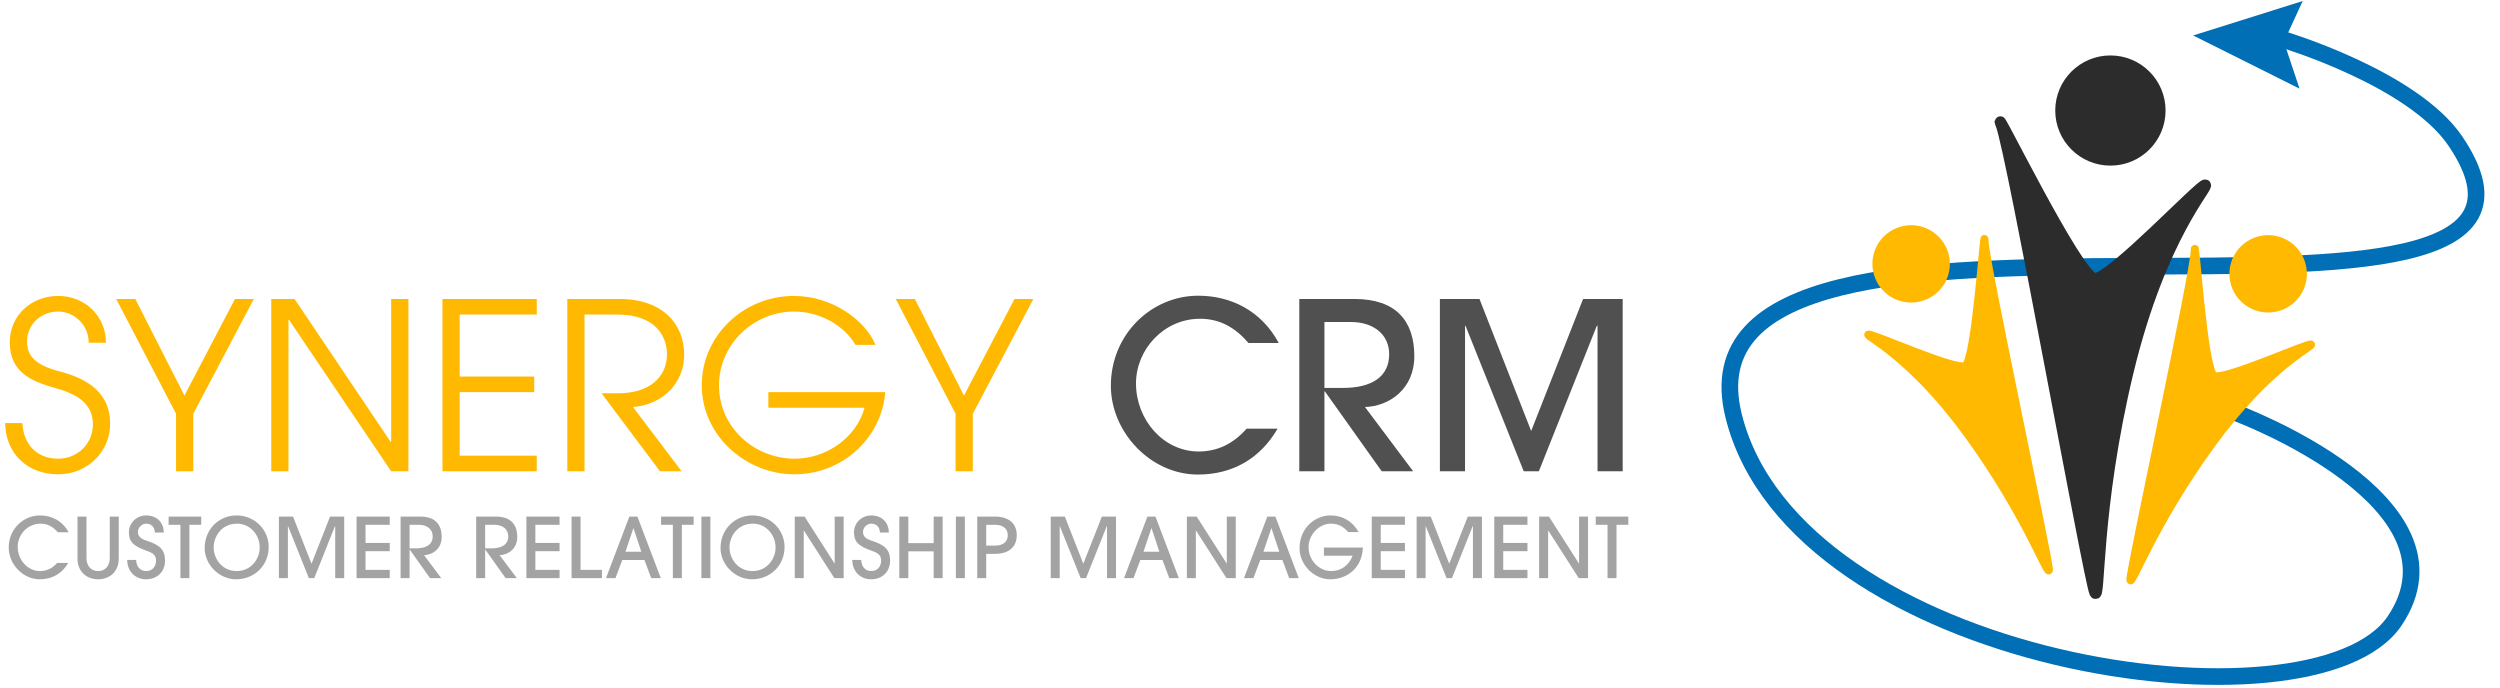 <svg width="160" height="44" viewBox="0 0 160 44" fill="none" xmlns="http://www.w3.org/2000/svg">
<path d="M3.66 36.026H4.368C3.969 36.713 3.335 37.075 2.547 37.075C1.456 37.075 0.557 36.095 0.557 35.047C0.557 33.86 1.494 32.987 2.553 32.987C3.298 32.987 3.995 33.327 4.394 34.067H3.702C3.404 33.721 3.058 33.514 2.595 33.514C1.77 33.514 1.132 34.211 1.132 34.993C1.132 35.818 1.754 36.548 2.563 36.548C2.973 36.548 3.34 36.388 3.66 36.026ZM7.025 35.712V33.061H7.6V35.755C7.6 36.58 7.02 37.075 6.28 37.075C5.54 37.075 4.96 36.574 4.96 35.755V33.061H5.535V35.712C5.535 36.202 5.811 36.548 6.28 36.548C6.748 36.548 7.025 36.196 7.025 35.712ZM10.482 34.083H9.907C9.907 33.727 9.679 33.514 9.354 33.514C9.077 33.514 8.827 33.764 8.827 34.051C8.827 34.328 9.013 34.488 9.397 34.61C10.248 34.882 10.562 35.201 10.562 35.882C10.562 36.596 10.051 37.075 9.354 37.075C8.651 37.075 8.151 36.574 8.14 35.834H8.715C8.721 36.26 8.971 36.548 9.354 36.548C9.737 36.548 9.987 36.271 9.987 35.882C9.987 35.595 9.86 35.414 9.439 35.27C8.465 34.94 8.252 34.621 8.252 34.062C8.252 33.461 8.747 32.987 9.354 32.987C10.003 32.987 10.472 33.397 10.482 34.083ZM12.122 37H11.547V33.588H10.791V33.061H12.878V33.588H12.122V37ZM15.148 36.548C16.08 36.548 16.622 35.76 16.622 35.041C16.622 34.227 16.005 33.514 15.175 33.514C14.11 33.514 13.674 34.429 13.674 35.015C13.674 35.808 14.249 36.548 15.148 36.548ZM17.197 35.004C17.197 36.196 16.276 37.075 15.116 37.075C14.025 37.075 13.099 36.138 13.099 35.073C13.099 33.865 14.025 32.987 15.132 32.987C16.303 32.987 17.197 33.908 17.197 35.004ZM22.029 37H21.454V33.673H21.438L20.113 37H19.767L18.436 33.673H18.425V37H17.85V33.061H18.755L19.937 36.079L21.124 33.061H22.029V37ZM24.943 37H22.82V33.061H24.943V33.588H23.394V34.748H24.943V35.276H23.394V36.473H24.943V37ZM28.241 37H27.522L26.224 35.174H26.213V37H25.638V33.061H26.899C27.847 33.061 28.267 33.562 28.267 34.371C28.267 35.121 27.692 35.515 27.139 35.531L28.241 37ZM26.213 35.094H26.633C27.304 35.094 27.692 34.834 27.692 34.323C27.692 33.87 27.331 33.588 26.82 33.588H26.213V35.094ZM33.077 37H32.359L31.06 35.174H31.049V37H30.474V33.061H31.736C32.683 33.061 33.104 33.562 33.104 34.371C33.104 35.121 32.529 35.515 31.975 35.531L33.077 37ZM31.049 35.094H31.47C32.14 35.094 32.529 34.834 32.529 34.323C32.529 33.87 32.167 33.588 31.656 33.588H31.049V35.094ZM35.812 37H33.688V33.061H35.812V33.588H34.263V34.748H35.812V35.276H34.263V36.473H35.812V37ZM38.524 37H36.581V33.061H37.156V36.473H38.524V37ZM42.291 37H41.678L41.242 35.84H39.826L39.39 37H38.783L40.279 33.061H40.795L42.291 37ZM41.045 35.313L40.545 33.806H40.534L40.029 35.313H41.045ZM43.638 37H43.063V33.588H42.308V33.061H44.394V33.588H43.638V37ZM45.465 37H44.89V33.061H45.465V37ZM48.163 36.548C49.094 36.548 49.637 35.76 49.637 35.041C49.637 34.227 49.02 33.514 48.19 33.514C47.125 33.514 46.688 34.429 46.688 35.015C46.688 35.808 47.263 36.548 48.163 36.548ZM50.212 35.004C50.212 36.196 49.291 37.075 48.131 37.075C47.04 37.075 46.114 36.138 46.114 35.073C46.114 33.865 47.04 32.987 48.147 32.987C49.318 32.987 50.212 33.908 50.212 35.004ZM53.995 37H53.399L51.451 33.956H51.44V37H50.865V33.061H51.493L53.409 36.058H53.42V33.061H53.995V37ZM56.886 34.083H56.312C56.312 33.727 56.083 33.514 55.758 33.514C55.481 33.514 55.231 33.764 55.231 34.051C55.231 34.328 55.417 34.488 55.801 34.61C56.652 34.882 56.966 35.201 56.966 35.882C56.966 36.596 56.455 37.075 55.758 37.075C55.056 37.075 54.555 36.574 54.545 35.834H55.119C55.125 36.26 55.375 36.548 55.758 36.548C56.141 36.548 56.392 36.271 56.392 35.882C56.392 35.595 56.264 35.414 55.843 35.27C54.869 34.94 54.656 34.621 54.656 34.062C54.656 33.461 55.151 32.987 55.758 32.987C56.407 32.987 56.876 33.397 56.886 34.083ZM60.33 37H59.755V35.286H58.132V37H57.557V33.061H58.132V34.759H59.755V33.061H60.33V37ZM61.751 37H61.176V33.061H61.751V37ZM63.118 37H62.543V33.061H63.688C64.534 33.061 65.072 33.482 65.072 34.254C65.072 35.025 64.544 35.446 63.693 35.446H63.118V37ZM63.118 34.919H63.688C64.193 34.919 64.497 34.679 64.497 34.254C64.497 33.822 64.183 33.588 63.682 33.588H63.118V34.919ZM71.424 37H70.849V33.673H70.833L69.508 37H69.162L67.831 33.673H67.821V37H67.246V33.061H68.151L69.332 36.079L70.519 33.061H71.424V37ZM75.446 37H74.834L74.397 35.84H72.981L72.545 37H71.938L73.434 33.061H73.95L75.446 37ZM74.2 35.313L73.7 33.806H73.689L73.184 35.313H74.2ZM79.09 37H78.493L76.545 33.956H76.535V37H75.96V33.061H76.588L78.504 36.058H78.515V33.061H79.09V37ZM83.12 37H82.508L82.072 35.84H80.656L80.219 37H79.613L81.108 33.061H81.625L83.12 37ZM81.875 35.313L81.374 33.806H81.364L80.858 35.313H81.875ZM86.568 35.568H84.732V35.041H87.223C87.186 36.351 86.196 37.075 85.147 37.075C84.082 37.075 83.172 36.148 83.172 35.084C83.172 33.806 84.152 32.987 85.147 32.987C85.903 32.987 86.552 33.343 86.951 34.051H86.281C85.945 33.668 85.61 33.514 85.174 33.514C84.407 33.514 83.747 34.238 83.747 35.015C83.747 35.845 84.402 36.548 85.195 36.548C85.818 36.548 86.318 36.202 86.568 35.568ZM89.916 37H87.793V33.061H89.916V33.588H88.368V34.748H89.916V35.276H88.368V36.473H89.916V37ZM94.843 37H94.268V33.673H94.252L92.926 37H92.581L91.25 33.673H91.239V37H90.664V33.061H91.569L92.751 36.079L93.938 33.061H94.843V37ZM97.757 37H95.633V33.061H97.757V33.588H96.208V34.748H97.757V35.276H96.208V36.473H97.757V37ZM101.635 37H101.039L99.091 33.956H99.08V37H98.505V33.061H99.133L101.049 36.058H101.06V33.061H101.635V37ZM103.457 37H102.882V33.588H102.126V33.061H104.212V33.588H103.457V37Z" fill="#A3A3A3"/>
<path d="M6.781 21.936H5.678C5.678 20.803 4.754 19.939 3.726 19.939C2.593 19.939 1.729 20.788 1.729 21.861C1.729 22.8 2.295 23.381 3.86 23.784C6.244 24.395 7.049 25.631 7.049 27.122C7.049 28.925 5.574 30.356 3.726 30.356C1.773 30.356 0.358 29.044 0.328 27.077H1.431C1.505 28.493 2.399 29.357 3.726 29.357C4.978 29.357 5.946 28.374 5.946 27.167C5.946 25.974 5.157 25.304 3.711 24.886C2.131 24.439 0.626 23.918 0.626 21.906C0.626 20.162 2.027 18.94 3.726 18.94C5.44 18.94 6.781 20.237 6.781 21.936ZM12.37 30.162H11.268V26.481L7.437 19.134H8.659L11.804 25.319L15.038 19.134H16.245L12.37 26.481V30.162ZM26.138 30.162H25.035L18.493 20.46H18.463V30.162H17.36V19.134H18.85L25.005 28.284H25.035V19.134H26.138V30.162ZM34.353 30.162H28.317V19.134H34.353V20.132H29.42V24.096H34.189V25.095H29.42V29.164H34.353V30.162ZM43.625 30.162H42.239L38.498 25.169H39.571C41.523 25.169 42.686 24.171 42.686 22.666C42.686 21.623 42.045 20.132 39.512 20.132H37.41V30.162H36.307V19.134H39.631C42.507 19.134 43.789 20.833 43.789 22.696C43.789 24.484 42.447 25.9 40.51 26.049L43.625 30.162ZM55.33 26.093H49.175V25.095H56.657C56.418 28.061 53.9 30.356 50.829 30.356C47.804 30.356 44.913 27.942 44.913 24.648C44.913 21.488 47.581 18.94 50.815 18.94C53.288 18.94 55.39 20.52 56.031 22.07H54.749C53.989 20.773 52.409 19.939 50.829 19.939C48.236 19.939 46.016 22.025 46.016 24.663C46.016 27.331 48.251 29.357 50.874 29.357C52.871 29.357 54.824 28.001 55.33 26.093ZM62.261 30.162H61.158V26.481L57.328 19.134H58.55L61.695 25.319L64.929 19.134H66.136L62.261 26.481V30.162Z" fill="#FFB900"/>
<path d="M79.783 27.435H81.765C80.648 29.357 78.874 30.371 76.668 30.371C73.613 30.371 71.095 27.629 71.095 24.693C71.095 21.369 73.718 18.925 76.683 18.925C78.77 18.925 80.722 19.879 81.84 21.95H79.903C79.068 20.982 78.099 20.401 76.803 20.401C74.493 20.401 72.704 22.353 72.704 24.544C72.704 26.854 74.448 28.895 76.713 28.895C77.861 28.895 78.889 28.448 79.783 27.435ZM90.442 30.162H88.43L84.794 25.05H84.764V30.162H83.155V19.134H86.687C89.34 19.134 90.517 20.535 90.517 22.8C90.517 24.901 88.907 26.004 87.358 26.049L90.442 30.162ZM84.764 24.827H85.942C87.82 24.827 88.907 24.096 88.907 22.666C88.907 21.399 87.894 20.609 86.463 20.609H84.764V24.827ZM103.852 30.162H102.242V20.848H102.197L98.487 30.162H97.518L93.792 20.848H93.762V30.162H92.153V19.134H94.686L97.995 27.584L101.318 19.134H103.852V30.162Z" fill="#505050"/>
<g clip-path="url(#clip0_207_1624)">
<path d="M145.979 2.484C145.979 2.484 154.407 4.968 157.157 9.049C168.157 25.372 106.381 8.183 110.952 26.613C114.921 42.617 148.108 47.371 153.253 39.742C158.399 32.113 143.141 26.436 143.141 26.436" stroke="#006FB6" stroke-width="1.065"/>
<path d="M128.067 7.961C128.773 9.724 133.716 37.224 134.069 37.929C134.422 38.634 134.069 32.64 136.187 23.826C138.305 15.012 141.482 11.839 141.129 11.839C140.776 11.839 135.128 17.833 134.069 17.833C133.009 17.833 127.361 6.198 128.067 7.961Z" fill="#2C2C2C" stroke="#2C2C2C" stroke-width="0.71"/>
<path d="M135.067 3.548C137.016 3.548 138.597 5.127 138.597 7.074C138.597 9.021 137.016 10.6 135.067 10.6C133.117 10.6 131.536 9.021 131.536 7.074C131.536 5.127 133.117 3.548 135.067 3.548Z" fill="#2C2C2C"/>
<path d="M140.458 16.04C140.445 17.373 136.296 36.552 136.336 37.104C136.377 37.656 137.751 33.67 141.486 28.511C145.22 23.352 148.133 22.139 147.904 22.045C147.674 21.95 142.402 24.335 141.714 24.053C141.026 23.77 140.471 14.707 140.458 16.04Z" fill="#FFB900" stroke="#FFB900" stroke-width="0.498"/>
<path d="M146.105 15.236C147.371 15.756 147.975 17.203 147.454 18.468C146.933 19.732 145.484 20.335 144.218 19.815C142.951 19.295 142.347 17.848 142.868 16.583C143.389 15.319 144.838 14.715 146.105 15.236Z" fill="#FFB900"/>
<path d="M127.016 15.403C127.029 16.737 131.178 35.916 131.137 36.468C131.097 37.02 129.722 33.033 125.988 27.874C122.254 22.715 119.341 21.502 119.57 21.408C119.8 21.314 125.072 23.699 125.76 23.416C126.448 23.134 127.003 14.07 127.016 15.403Z" fill="#FFB900" stroke="#FFB900" stroke-width="0.498"/>
<path d="M121.369 14.599C120.103 15.119 119.499 16.566 120.02 17.831C120.541 19.096 121.99 19.699 123.256 19.178C124.522 18.658 125.126 17.211 124.605 15.947C124.084 14.682 122.635 14.079 121.369 14.599Z" fill="#FFB900"/>
<path d="M146.866 5.323L140.834 2.307L147.044 0.355L145.979 2.662L146.866 5.323Z" fill="#006FB6" stroke="#006FB6" stroke-width="0.355"/>
</g>
<defs>
<clipPath id="clip0_207_1624">
<rect width="49.323" height="44" fill="white" transform="translate(110)"/>
</clipPath>
</defs>
</svg>
